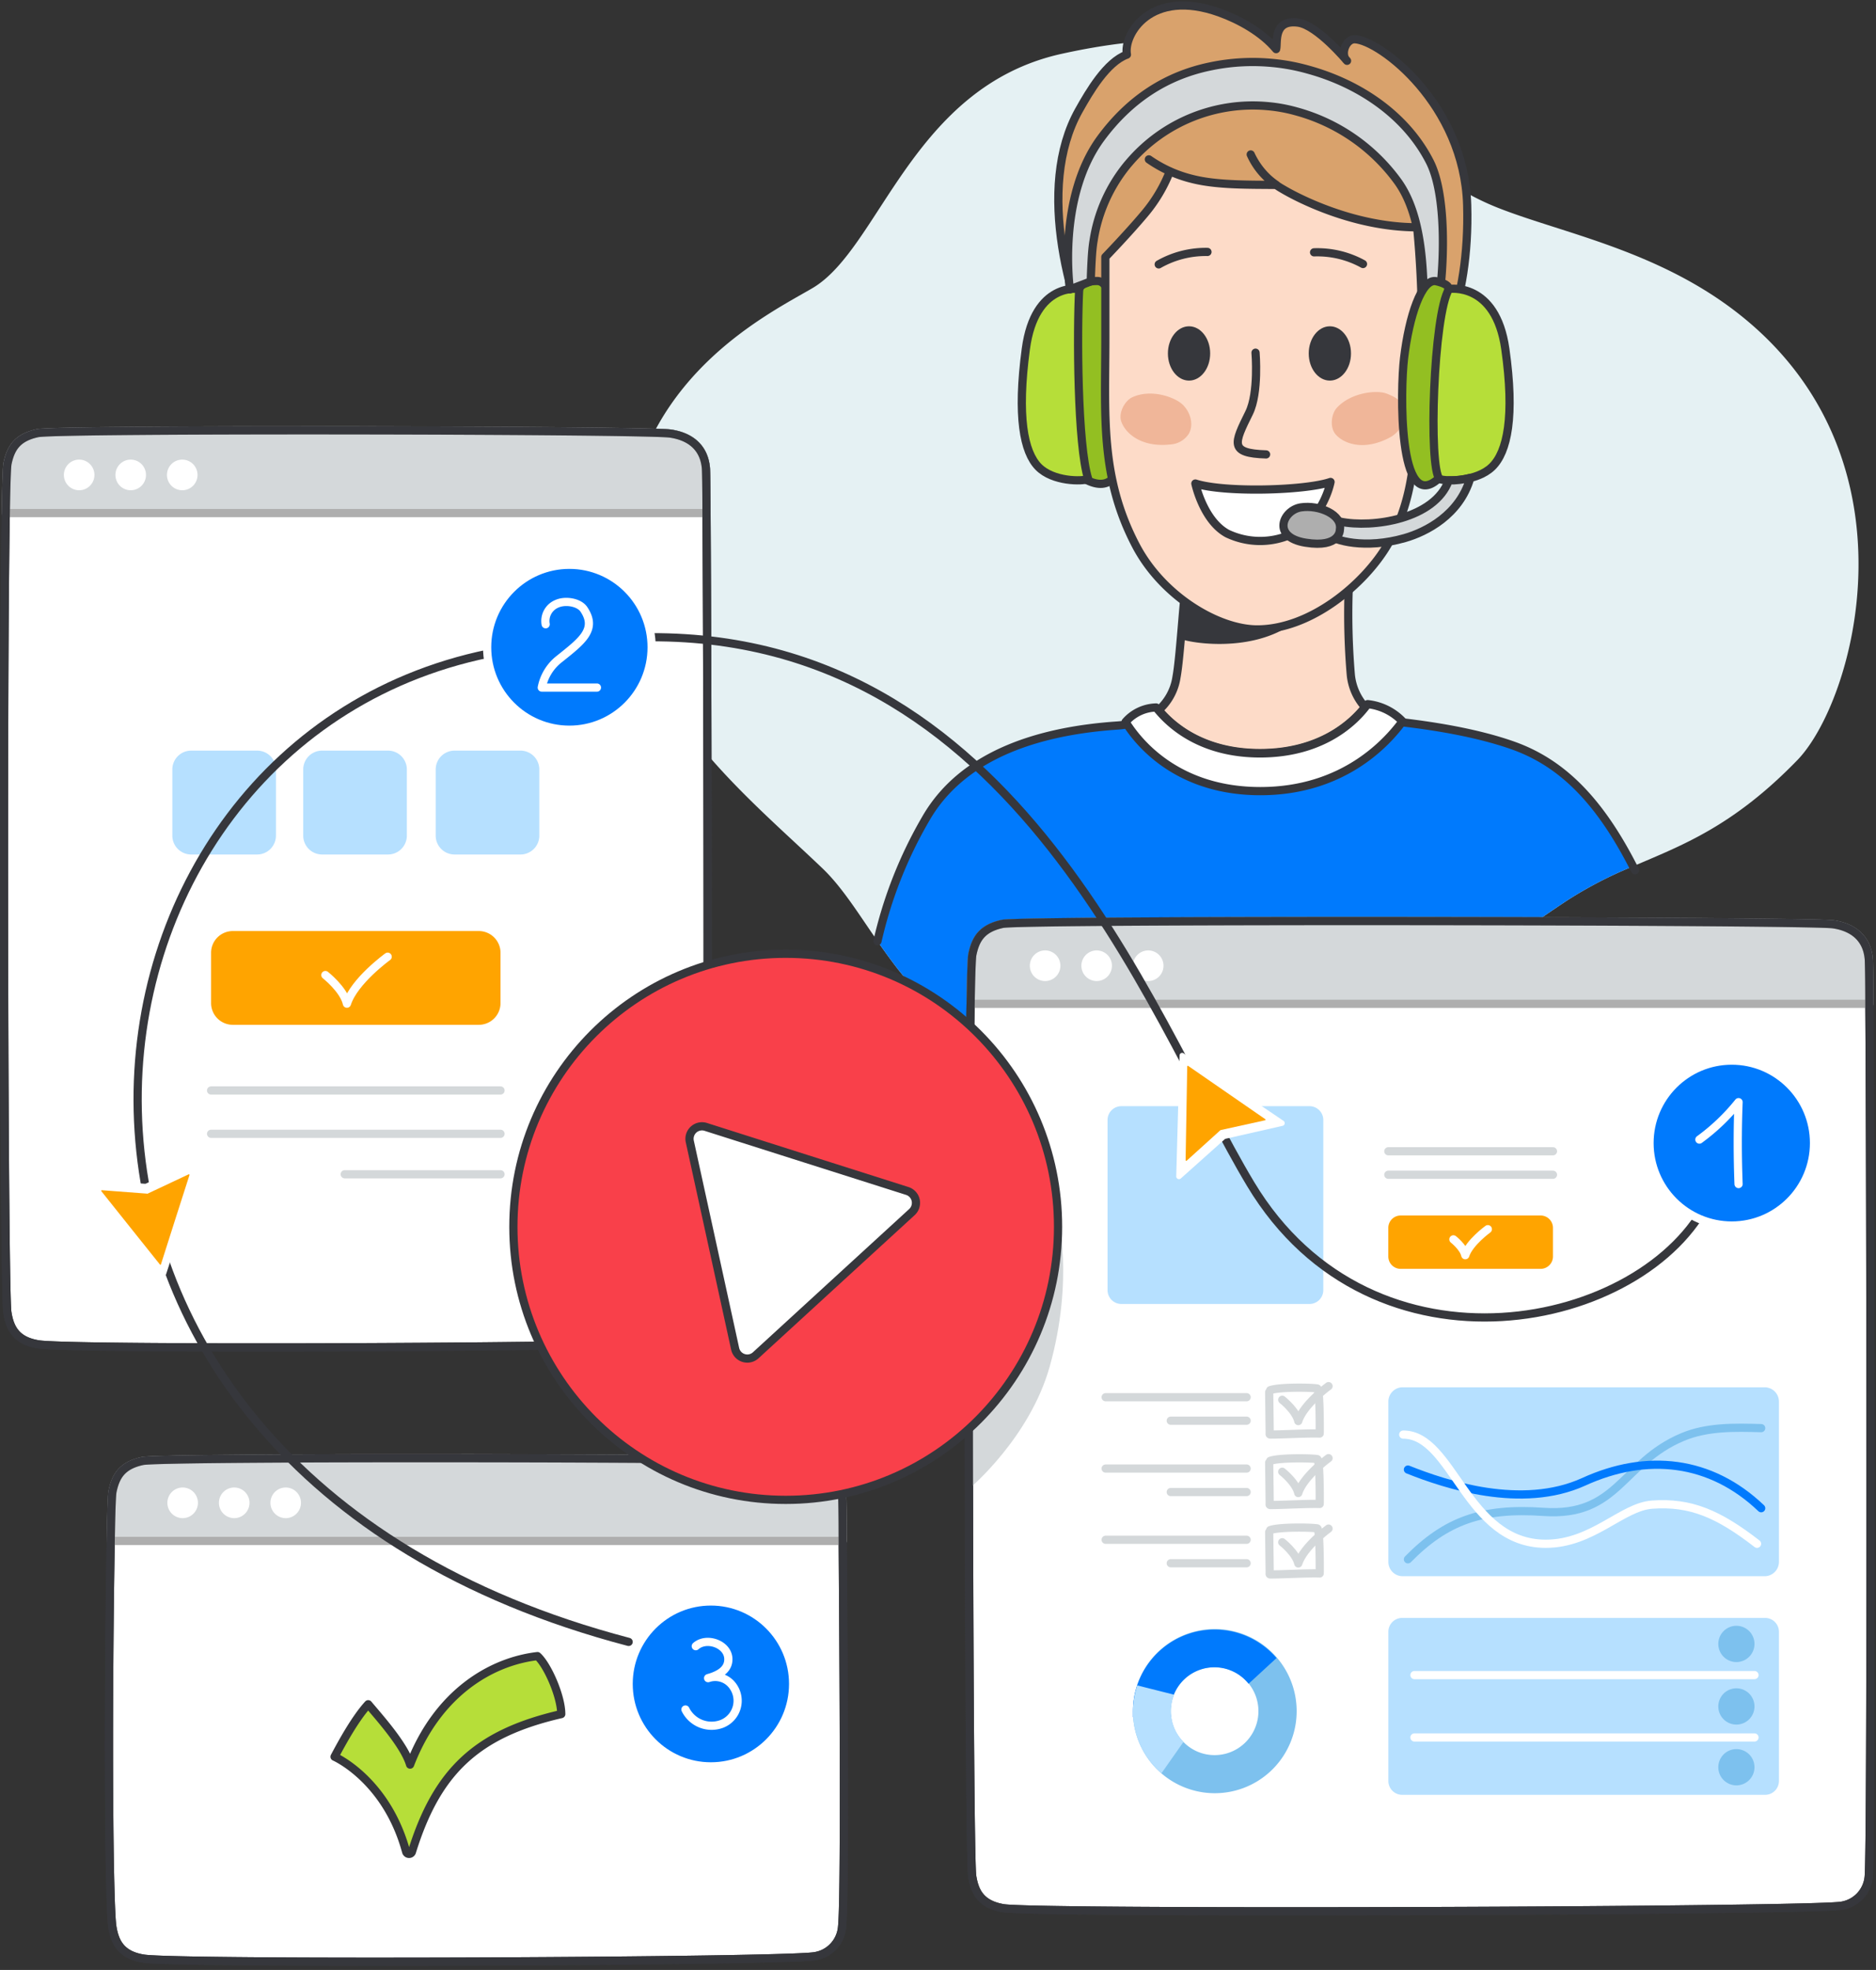 <svg width="343" height="360" fill="none" xmlns="http://www.w3.org/2000/svg"><rect width="100%" height="100%" fill="#333333" stroke="none"/><g clip-path="url(#a)"><path d="M150.409 158.722c3.594 3.445 6.527 8.224 10.025 13.264 8.572 12.419 20.494 26.398 53.71 25.796 33.016-.601 46.731-16.299 72.507-33.304a73.583 73.583 0 0 1 11.896-6.148c8.989-3.863 18.274-7.273 30.049-19.395 10.442-10.726 22.782-54.61-10.104-81.103-14.915-12.025-32.798-15.174-44.66-19.874-26.158-10.351-29.343-39.243-79.755-28.116-27.369 6.061-33.182 35.546-45.513 42.802-7.693 4.526-30.301 15.392-33.939 42.13-4.098 30.339 19.781 48.635 35.784 63.948Z" fill="#E5F1F3"/><path d="M247.941 33.676a15.54 15.54 0 0 0-8.476-7.396c-5.952-2.023-7.492.872-7.492.872" fill="#D9A26C"/><path d="M247.941 33.676a15.54 15.54 0 0 0-8.476-7.396c-5.952-2.023-7.492.872-7.492.872" stroke="#36373C" stroke-width="1.5" stroke-linecap="round" stroke-linejoin="round"/><path d="M259.255 69.727c3.324-2.765 9.529-13.875 8.998-32.267-.531-18.392-15.96-30.095-20.528-30.287-1.697-.07-2.733 2.835-1.436 3.942 0 0-5.404-6.488-8.929-6.977-4.647-.619-3.733 3.68-4.038 4.84-2.532-3.043-6.665-5.363-10.355-6.688-12.644-4.535-17.613 4.064-16.926 7.691-3.698 1.352-6.831 6.707-8.789 10.195-7.971 14.24-1.741 36.043 4.812 48.714l57.191.837Z" fill="#D9A26C" stroke="#36373C" stroke-width="1.5" stroke-linecap="round" stroke-linejoin="round"/><path d="M197.313 52.809s.435-1.492 3.298-1.457c2.724 0 3.029 6.47 3.934 14.075.696 5.808 3.924 27.619-6.214 22.116-8.58-4.666-1.018-34.735-1.018-34.735Z" fill="#93BF22" stroke="#36373C" stroke-width="1.5" stroke-linecap="round" stroke-linejoin="round"/><path d="M197.313 52.809s-8.101-1.378-9.755 10.962c-1.653 12.34-.365 18.836 2.306 21.557 2.672 2.721 8.032 2.669 9.103 2.215-1.976-6.226-2.071-26.79-1.654-34.734Z" fill="#B6DE39" stroke="#36373C" stroke-width="1.5" stroke-linecap="round" stroke-linejoin="round"/><path d="M211.847 129.769c2.681 3.209 8.363 7.849 18.527 7.849 11.009 0 16.83-5.39 19.206-8.398a10.288 10.288 0 0 1-2.611-5.983 131.99 131.99 0 0 1-.365-16.046c0-5.947-29.588-5.947-29.588 0-.409-2.119-1.131 12.445-1.914 16.569a10.026 10.026 0 0 1-3.255 6.009Z" fill="#FDDBC8" stroke="#36373C" stroke-width="1.5" stroke-linecap="round" stroke-linejoin="round"/><path d="M160.434 171.986c8.572 12.418 20.494 26.397 53.71 25.796 33.016-.602 46.731-16.299 72.507-33.305a73.744 73.744 0 0 1 11.896-6.148c-6.405-12.436-13.323-19.037-22.078-22.089-6.84-2.381-14.863-3.567-20.224-4.195l-1-.131a8.892 8.892 0 0 1-5.665-2.616 22.482 22.482 0 0 1-7.891 6.211 22.438 22.438 0 0 1-9.801 2.152c-11.783 0-20.015-7.849-20.015-7.849a12.177 12.177 0 0 1-5.778 2.617c-.616.113-1.238.189-1.863.226-13.192.872-27.847 4.771-34.913 16.971-3.046 5.162-6.257 14.049-8.885 22.36Z" fill="#007AFD"/><path d="M160.433 171.995a79.471 79.471 0 0 1 8.859-22.43c7.049-12.209 21.755-16.063 34.913-16.97a15.12 15.12 0 0 0 1.862-.227 12.174 12.174 0 0 0 5.779-2.616s5.282 8.79 19.632 8.79c13.349 0 18.101-9.305 18.101-9.305a8.91 8.91 0 0 0 5.673 2.617l.992.13c5.361.628 13.384 1.806 20.224 4.195 8.938 3.122 15.96 9.915 22.47 22.857" stroke="#36373C" stroke-width="1.5" stroke-linecap="round" stroke-linejoin="round"/><path d="M213.899 31.295a27.576 27.576 0 0 1-4.594 7.736c-2.916 3.488-7.206 7.935-7.206 7.935v14.826c0 14.101-1.009 25.29 5.552 37.847 4.943 9.462 15.203 15.384 22.208 15.384 9.764 0 19.606-8.233 23.862-15.514 4.255-7.282 4.664-13.927 5.456-22.325a191.334 191.334 0 0 0-.07-35.65c-11.696 0-22.086-5.477-24.583-6.977a13.94 13.94 0 0 1-5.848-6.331 13.275 13.275 0 0 0 4.69 5.572c-4.708-.06-10.73.079-15.298-1.073a23.605 23.605 0 0 1-8.015-3.601" fill="#FDDBC8"/><path d="M213.899 31.295a27.576 27.576 0 0 1-4.594 7.736c-2.916 3.488-7.206 7.935-7.206 7.935v14.826c0 14.101-1.009 25.29 5.552 37.847 4.943 9.462 15.203 15.384 22.208 15.384 9.764 0 19.606-8.233 23.862-15.514 4.255-7.282 4.664-13.927 5.456-22.325a191.334 191.334 0 0 0-.07-35.65v0c-11.696 0-22.086-5.477-24.583-6.977a13.94 13.94 0 0 1-5.848-6.331 13.275 13.275 0 0 0 4.69 5.572c-4.708-.06-10.73.079-15.298-1.073a23.605 23.605 0 0 1-8.015-3.601" stroke="#36373C" stroke-width="1.5" stroke-linecap="round" stroke-linejoin="round"/><path d="M249.205 48.248a17.314 17.314 0 0 0-8.946-2.136M220.766 46.042a17.374 17.374 0 0 0-8.911 2.276" stroke="#36373C" stroke-width="1.5" stroke-linecap="round" stroke-linejoin="round"/><path d="M243.27 88.075c-4.604 1.587-19.363 1.997-24.715.288 0 0 1.427 6.741 5.831 9.14a13.962 13.962 0 0 0 11.374.287c6.222-2.677 7.51-9.715 7.51-9.715Z" fill="#fff" stroke="#36373C" stroke-width="1.5" stroke-linecap="round" stroke-linejoin="round"/><path d="M216.197 73.914c1.41 1.316 2.132 3.636 1.166 5.345a4.297 4.297 0 0 1-3.359 1.962c-5.3.594-8.232-2.005-8.989-4.168-.575-1.622.652-3.837 2.027-4.465 3.481-1.578 7.745 0 9.155 1.326ZM253.565 71.942c1.793.715 3.481 1.543 3.211 4.36a5.229 5.229 0 0 1-2.689 3.663c-4.716 2.494-8.397 1.142-9.886-.585-1.131-1.308-.791-3.81.262-4.9 2.61-2.791 7.309-3.253 9.102-2.538Z" fill="#F0B699"/><path d="M243.146 69.553c-2.134 0-3.864-2.221-3.864-4.962 0-2.74 1.73-4.962 3.864-4.962s3.864 2.221 3.864 4.962c0 2.74-1.73 4.962-3.864 4.962ZM217.398 69.553c-2.134 0-3.864-2.221-3.864-4.962 0-2.74 1.73-4.962 3.864-4.962s3.864 2.221 3.864 4.962c0 2.74-1.73 4.962-3.864 4.962Z" fill="#36373C"/><path d="M229.556 64.451s.627 7.343-1.174 10.997c-2.759 5.59-3.673 7.386 3.106 7.596" stroke="#36373C" stroke-width="1.5" stroke-linecap="round" stroke-linejoin="round"/><path d="M195.616 52.887s-2.41-16.613 5.63-27.583c5.222-7.09 11.931-11.538 20.216-13.203 3.625-.745 7.34-.95 11.025-.61 2.27.203 4.516.618 6.71 1.238 9.52 2.616 17.987 8.459 22.243 16.865 4.734 9.358 1.201 34.77-.427 30.043a41.285 41.285 0 0 1-.731-4.936c0-11.389-1.94-17.677-4.681-21.496a33.94 33.94 0 0 0-18.545-12.837 28.383 28.383 0 0 0-5.282-.968c-4.7-.433-9.435.263-13.814 2.03a29.705 29.705 0 0 0-11.362 8.13l-.383.444a28.66 28.66 0 0 0-6.265 13.953c-.113.61-.174 1.213-.235 1.832-.192 2.119-.287 5.642-.287 5.642l-3.812 1.456Z" fill="#D4D8DA" stroke="#36373C" stroke-width="1.5" stroke-linecap="round" stroke-linejoin="round"/><path d="M264.808 52.81s.444-.803-2.21-1.414c-2.655-.61-4.978 6.428-5.883 14.032-.696 5.808-1.088 28.604 6.213 22.116 7.301-6.489 1.88-34.735 1.88-34.735Z" fill="#93BF22" stroke="#36373C" stroke-width="1.5" stroke-linecap="round" stroke-linejoin="round"/><path d="M264.94 52.809s8.537-1.378 10.286 10.962c1.749 12.34.383 18.836-2.437 21.557-2.819 2.721-8.458 2.669-9.572 2.215-2.08-1.962-1.149-30.182 1.723-34.734Z" fill="#B6DE39" stroke="#36373C" stroke-width="1.5" stroke-linecap="round" stroke-linejoin="round"/><path d="M205.798 131.923c.079.139.166.288.27.445 2.358 3.627 9.459 12.209 24.366 12.209 15.351 0 23.235-9.087 25.811-12.497l.183-.253a10.31 10.31 0 0 0-6.379-3.148c-.131.192-.296.392-.47.61-2.376 3.009-8.197 8.398-19.206 8.398-10.164 0-15.846-4.674-18.527-7.848a10.783 10.783 0 0 1-.461-.55 7.675 7.675 0 0 0-5.587 2.634Z" fill="#fff" stroke="#36373C" stroke-width="1.5" stroke-linecap="round" stroke-linejoin="round"/><path d="M235.758 114.36c-7.832 5.067-18.832 2.983-19.824 2.398l.548-6.287a23.36 23.36 0 0 0 8.598 3.776c3.521.706 7.143.745 10.678.113Z" fill="#36373C"/><path d="M245.01 95.322c5.987 1.247 17.326-.488 19.876-7.526 1.329.02 2.655-.14 3.942-.47-1.932 6.758-8.084 9.889-11.983 11.005-7.231 2.067-12.862.532-14.35-.794.052-2.25 2.515-2.215 2.515-2.215Z" fill="#D4D8DA" stroke="#36373C" stroke-width="1.5" stroke-linecap="round" stroke-linejoin="round"/><path d="M244.977 96.814s.078 3.374-6.257 2.363c-6.335-1.012-4.151-5.948-.87-6.454 3.28-.505 7.649 1.3 7.127 4.09Z" fill="#AEAEAE" stroke="#36373C" stroke-width="1.5" stroke-linecap="round" stroke-linejoin="round"/><path d="M177.75 342.842c.453 2.939 1.645 5.189 5.691 5.878 6.135 1.029 149.2.523 153.359-.471a5.873 5.873 0 0 0 3.331-1.812 5.89 5.89 0 0 0 1.534-3.473c.496-4.36.357-126.398.122-159.528 0-4.805-.07-7.744-.105-8.171-.33-3.924-3.011-5.852-6.509-6.357-4.664-.663-148.181-.873-151.888-.07-3.708.802-4.891 2.712-5.491 5.537-.14.602-.244 3.855-.331 9.061-.583 34.63-.305 155.578.287 159.406Z" fill="#fff" stroke="#36373C" stroke-width="1.5" stroke-linecap="round" stroke-linejoin="round"/><path d="M177.454 183.445h164.333c0-4.805-.07-7.744-.104-8.171-.331-3.925-3.011-5.852-6.51-6.358-4.664-.662-148.181-.872-151.888-.069-3.707.802-4.891 2.712-5.491 5.537-.139.602-.244 3.855-.34 9.061Z" fill="#D4D8DA" stroke="#AEAEAE" stroke-width="1.5" stroke-linecap="round" stroke-linejoin="round"/><path d="M209.935 179.285a2.796 2.796 0 0 1-2.793-2.799 2.796 2.796 0 0 1 2.793-2.799 2.796 2.796 0 0 1 2.794 2.799 2.796 2.796 0 0 1-2.794 2.799ZM200.509 179.285a2.796 2.796 0 0 1-2.793-2.799 2.796 2.796 0 0 1 2.793-2.799 2.796 2.796 0 0 1 2.794 2.799 2.796 2.796 0 0 1-2.794 2.799ZM191.085 179.285a2.796 2.796 0 0 1-2.793-2.799 2.796 2.796 0 0 1 2.793-2.799 2.796 2.796 0 0 1 2.794 2.799 2.796 2.796 0 0 1-2.794 2.799Z" fill="#fff"/><path d="M1.34 239.798c.444 2.939 1.636 5.232 5.682 5.878 6.136 1.029 113.007.523 117.176-.471a5.872 5.872 0 0 0 3.325-1.814 5.893 5.893 0 0 0 1.531-3.471c.496-4.36.356-113.038.121-146.16 0-4.813-.069-7.752-.104-8.17-.331-3.933-3.011-5.852-6.509-6.358-4.665-.671-111.98-.872-115.687-.078-3.708.793-4.9 2.712-5.5 5.537-.13.602-.235 3.855-.322 9.07-.592 34.621-.305 142.2.287 146.037Z" fill="#fff" stroke="#36373C" stroke-width="1.5" stroke-linecap="round" stroke-linejoin="round"/><path d="M1.051 93.76h128.123c0-4.813-.07-7.752-.105-8.17-.33-3.933-3.011-5.852-6.509-6.358-4.664-.671-111.98-.872-115.687-.078-3.707.793-4.9 2.712-5.5 5.537-.13.602-.235 3.855-.322 9.07Z" fill="#D4D8DA" stroke="#AEAEAE" stroke-width="1.5" stroke-linecap="round" stroke-linejoin="round"/><path d="M33.322 89.593a2.796 2.796 0 0 1-2.794-2.8c0-1.546 1.251-2.799 2.794-2.799a2.796 2.796 0 0 1 2.793 2.8c0 1.546-1.25 2.799-2.793 2.799ZM23.898 89.593a2.796 2.796 0 0 1-2.793-2.8c0-1.546 1.25-2.799 2.793-2.799a2.796 2.796 0 0 1 2.793 2.8c0 1.546-1.25 2.799-2.793 2.799ZM14.472 89.593a2.796 2.796 0 0 1-2.793-2.8c0-1.546 1.25-2.799 2.793-2.799a2.796 2.796 0 0 1 2.794 2.8c0 1.546-1.251 2.799-2.794 2.799Z" fill="#fff"/><path d="M1.34 239.798c.444 2.939 1.636 5.232 5.682 5.878 6.136 1.029 113.007.523 117.176-.471a5.872 5.872 0 0 0 3.325-1.814 5.893 5.893 0 0 0 1.531-3.471c.496-4.36.356-113.038.121-146.16 0-4.813-.069-7.752-.104-8.17-.331-3.933-3.011-5.852-6.509-6.358-4.665-.671-111.98-.872-115.687-.078-3.708.793-4.9 2.712-5.5 5.537-.13.602-.235 3.855-.322 9.07-.592 34.621-.305 142.2.287 146.037Z" stroke="#36373C" stroke-width="1.5" stroke-linecap="round" stroke-linejoin="round"/><path d="M20.534 352.051c.453 2.939 1.645 5.233 5.692 5.878 6.091 1.038 118.724.532 122.883-.462a5.886 5.886 0 0 0 3.32-1.823 5.916 5.916 0 0 0 1.528-3.47c.496-4.361.365-37.456.121-70.577 0-4.814-.06-7.753-.104-8.171-.331-3.933-3.011-5.852-6.501-6.358-4.673-.663-117.706-.872-121.413-.078-3.707.793-4.89 2.712-5.49 5.537-.14.602-.245 3.864-.332 9.07-.574 34.621-.296 66.617.296 70.454Z" fill="#fff" stroke="#36373C" stroke-width="1.5" stroke-linecap="round" stroke-linejoin="round"/><path d="M20.25 281.597h133.84c0-4.814-.061-7.753-.105-8.171-.33-3.933-3.011-5.852-6.5-6.358-4.673-.663-117.706-.872-121.413-.078-3.708.793-4.891 2.712-5.491 5.537-.14.602-.244 3.864-.331 9.07Z" fill="#D4D8DA" stroke="#AEAEAE" stroke-width="1.5" stroke-linecap="round" stroke-linejoin="round"/><path d="M52.236 277.437a2.797 2.797 0 0 1-2.793-2.8 2.796 2.796 0 0 1 2.793-2.799 2.796 2.796 0 0 1 2.793 2.799c0 1.546-1.25 2.8-2.793 2.8ZM42.822 277.437a2.797 2.797 0 0 1-2.794-2.8 2.796 2.796 0 0 1 2.794-2.799 2.796 2.796 0 0 1 2.793 2.799c0 1.546-1.25 2.8-2.793 2.8ZM33.396 277.437a2.797 2.797 0 0 1-2.793-2.8 2.796 2.796 0 0 1 2.793-2.799 2.796 2.796 0 0 1 2.794 2.799c0 1.546-1.251 2.8-2.794 2.8Z" fill="#fff"/><path d="M20.534 352.051c.453 2.939 1.645 5.233 5.692 5.878 6.091 1.038 118.724.532 122.883-.462a5.886 5.886 0 0 0 3.32-1.823 5.916 5.916 0 0 0 1.528-3.47c.496-4.361.365-37.456.121-70.577 0-4.814-.06-7.753-.104-8.171-.331-3.933-3.011-5.852-6.501-6.358-4.673-.663-117.706-.872-121.413-.078-3.707.793-4.89 2.712-5.49 5.537-.14.602-.245 3.864-.332 9.07-.574 34.621-.296 66.617.296 70.454Z" stroke="#36373C" stroke-width="1.5" stroke-linecap="round" stroke-linejoin="round"/><path d="M239.424 238.298h-34.4a2.526 2.526 0 0 1-2.524-2.529V204.68a2.526 2.526 0 0 1 2.524-2.529h34.4a2.526 2.526 0 0 1 2.523 2.529v31.089a2.526 2.526 0 0 1-2.523 2.529Z" fill="#B6E0FF"/><path d="M102.617 313.244c-15.481 3.558-22.739 10.465-27.316 25.22a.554.554 0 0 1-.859.21.558.558 0 0 1-.185-.279c-3.594-13.204-13.089-17.355-13.089-17.355 1.393-2.616 3.768-6.976 6.153-9.592 2.028 2.415 6.614 7.499 7.658 11.031 5.03-13.081 14.794-18.836 23.287-19.831 1.81 1.605 4.351 7.317 4.351 10.596Z" fill="#B6DE39" stroke="#36373C" stroke-width="1.5" stroke-linecap="round" stroke-linejoin="round"/><path d="M322.641 288.05h-66.189a2.614 2.614 0 0 1-2.61-2.616v-29.293a2.613 2.613 0 0 1 2.61-2.616h66.189a2.613 2.613 0 0 1 2.611 2.616v29.293a2.614 2.614 0 0 1-2.611 2.616ZM322.729 328h-66.364a2.526 2.526 0 0 1-2.523-2.529v-27.27a2.527 2.527 0 0 1 2.523-2.529h66.364a2.527 2.527 0 0 1 2.523 2.529v27.27a2.526 2.526 0 0 1-2.523 2.529Z" fill="#B6E0FF"/><path d="M207.503 309.39c.105-.471.244-.925.392-1.387a14.996 14.996 0 0 1 6.833-8.348 14.94 14.94 0 0 1 10.657-1.586 14.966 14.966 0 0 1 8.959 5.996 15.026 15.026 0 0 1-2.457 19.996 14.949 14.949 0 0 1-10.143 3.639 14.95 14.95 0 0 1-9.954-4.13 15.012 15.012 0 0 1-4.609-9.759v-1.09a15.03 15.03 0 0 1 .322-3.331Zm8.85 8.93a7.93 7.93 0 0 0 5.718 2.424 8 8 0 0 0 4.453-1.354 8.043 8.043 0 0 0 1.211-12.36 7.999 7.999 0 0 0-12.332 1.226 8.04 8.04 0 0 0-1.347 4.465c-.002.474.045.948.139 1.413a7.858 7.858 0 0 0 2.158 4.186Z" fill="#7DC1EE"/><path d="M207.138 312.721v1.09l7.014.323a6.987 6.987 0 0 1-.139-1.413 8.041 8.041 0 0 1 1.478-4.643 8.006 8.006 0 0 1 12.793-.372l5.109-4.7a14.92 14.92 0 0 0-21.168-1.486 14.982 14.982 0 0 0-4.313 6.483c-.147.462-.287.916-.391 1.387a14.996 14.996 0 0 0-.383 3.331Z" fill="#007AFD"/><path d="M207.138 312.721a14.952 14.952 0 0 0 5.222 11.337l4.029-5.738a7.94 7.94 0 0 1-2.298-5.599 8.063 8.063 0 0 1 .583-3.018l-6.744-1.7c-.148.462-.287.916-.391 1.387a15 15 0 0 0-.401 3.331Z" fill="#B6E0FF"/><path d="M317.474 303.738a3.31 3.31 0 0 1-3.306-3.314 3.31 3.31 0 0 1 3.306-3.314 3.31 3.31 0 0 1 3.307 3.314 3.31 3.31 0 0 1-3.307 3.314ZM317.474 315.163a3.31 3.31 0 0 1-3.306-3.314 3.31 3.31 0 0 1 3.306-3.314 3.31 3.31 0 0 1 3.307 3.314 3.31 3.31 0 0 1-3.307 3.314ZM317.474 326.272a3.31 3.31 0 0 1-3.306-3.314 3.31 3.31 0 0 1 3.306-3.313 3.31 3.31 0 0 1 3.307 3.313 3.31 3.31 0 0 1-3.307 3.314Z" fill="#7DC1EE"/><path d="M322.008 260.99c-4.865-.149-9.903-.253-14.385 1.63-11.104 4.666-11.809 14.616-25.402 13.674-11.226-.784-17.891 1.631-24.801 8.669" stroke="#7DC1EE" stroke-width="1.5" stroke-linecap="round" stroke-linejoin="round"/><path d="M322.008 275.623c-9.233-8.817-20.886-10.107-32.459-4.823-11.313 5.128-25.237.515-32.129-2.241" stroke="#007AFD" stroke-width="1.5" stroke-linecap="round" stroke-linejoin="round"/><path d="M321.252 282.12c-7.075-5.485-12.183-7.666-19.197-7.151-5.535.41-10.878 7.151-19.432 7.151-14.568 0-16.9-19.953-26.063-19.953M320.781 306.119h-62.168" stroke="#fff" stroke-width="1.5" stroke-linecap="round" stroke-linejoin="round"/><path d="M227.928 255.339h-25.776M227.928 259.629h-13.872M283.936 210.393h-30.101M283.936 214.683h-30.101M227.928 268.376h-25.776M227.928 272.667h-13.872M227.928 281.388h-25.776M227.928 285.678h-13.872" stroke="#D4D8DA" stroke-width="1.5" stroke-linecap="round" stroke-linejoin="round"/><path d="M320.781 317.518h-62.168" stroke="#fff" stroke-width="1.5" stroke-linecap="round" stroke-linejoin="round"/><path d="M193.406 222.139s3.002 11.633-1.488 27.618c-3.655 12.968-14.472 22.081-14.472 22.081l.444-29.118 15.516-20.581Z" fill="#D4D8DA"/><path d="M177.75 342.842c.453 2.939 1.645 5.189 5.691 5.878 6.135 1.029 149.2.523 153.359-.471a5.873 5.873 0 0 0 3.331-1.812 5.89 5.89 0 0 0 1.534-3.473c.496-4.36.357-126.398.122-159.528 0-4.805-.07-7.744-.105-8.171-.33-3.924-3.011-5.852-6.509-6.357-4.664-.663-148.181-.873-151.888-.07-3.708.802-4.891 2.712-5.491 5.537-.14.602-.244 3.855-.331 9.061-.583 34.63-.305 155.578.287 159.406Z" stroke="#36373C" stroke-width="1.5" stroke-linecap="round" stroke-linejoin="round"/><path d="M143.657 274.097c27.501 0 49.794-22.341 49.794-49.9 0-27.559-22.293-49.9-49.794-49.9-27.5 0-49.794 22.341-49.794 49.9 0 27.559 22.294 49.9 49.794 49.9Z" fill="#F9404A" stroke="#36373C" stroke-width="1.5" stroke-linecap="round" stroke-linejoin="round"/><path d="m130.258 227.502-4.151-18.958a2.284 2.284 0 0 1 2.897-2.617l18.432 5.861 18.422 5.851a2.283 2.283 0 0 1 1.508 2.87c-.12.385-.34.731-.637 1.002l-14.281 13.081-14.271 13.081a2.277 2.277 0 0 1-3.768-1.194l-4.151-18.977Z" fill="#fff" stroke="#36373C" stroke-width="1.5" stroke-linecap="round" stroke-linejoin="round"/><path d="M83.107 137.173h12.052a3.45 3.45 0 0 1 3.447 3.453v12.078a3.45 3.45 0 0 1-3.447 3.454H83.107a3.45 3.45 0 0 1-3.446-3.454v-12.078a3.45 3.45 0 0 1 3.446-3.453ZM58.886 137.173H70.94a3.45 3.45 0 0 1 3.446 3.453v12.078a3.45 3.45 0 0 1-3.446 3.454H58.886a3.45 3.45 0 0 1-3.446-3.454v-12.078a3.45 3.45 0 0 1 3.446-3.453ZM34.955 137.173h12.052a3.45 3.45 0 0 1 3.446 3.453v12.078a3.45 3.45 0 0 1-3.446 3.454H34.955a3.45 3.45 0 0 1-3.447-3.454v-12.078a3.45 3.45 0 0 1 3.447-3.453Z" fill="#B6E0FF"/><path d="M91.512 207.2H38.594M91.512 199.282H38.594M91.512 214.596H63.029" stroke="#D4D8DA" stroke-width="1.5" stroke-linecap="round" stroke-linejoin="round"/><path d="M312.391 219.191c-11.54 23.817-61.377 34.404-83.733-2.808-18.814-31.316-43.92-104.788-116.375-99.677M91.372 119.051C7.169 134.184-8.773 267.588 114.938 300.055" stroke="#36373C" stroke-width="1.5" stroke-linecap="round" stroke-linejoin="round"/><path d="M104.103 133.354c8.305 0 15.038-6.747 15.038-15.07 0-8.322-6.733-15.069-15.038-15.069s-15.037 6.747-15.037 15.069c0 8.323 6.732 15.07 15.037 15.07Z" fill="#007AFD" stroke="#fff" stroke-width="1.5" stroke-linecap="round" stroke-linejoin="round"/><path d="M99.767 114.081a3.395 3.395 0 0 1 2.072-3.75c1.479-.663 4.011-.314 4.916 1.029 2.463 3.663-.356 5.765-4.481 9.061a8.72 8.72 0 0 0-3.22 5.232h10.086" stroke="#fff" stroke-width="1.5" stroke-linecap="round" stroke-linejoin="round"/><path d="M316.628 223.962c8.305 0 15.038-6.747 15.038-15.069 0-8.323-6.733-15.07-15.038-15.07-8.304 0-15.037 6.747-15.037 15.07 0 8.322 6.733 15.069 15.037 15.069Z" fill="#007AFD" stroke="#fff" stroke-width="1.5" stroke-linecap="round" stroke-linejoin="round"/><path d="M310.71 208.255a37.423 37.423 0 0 0 7.162-6.837c-.2 4.979-.191 9.976 0 14.965" stroke="#fff" stroke-width="1.5" stroke-linecap="round" stroke-linejoin="round"/><path d="M129.974 322.802c8.305 0 15.038-6.747 15.038-15.07 0-8.322-6.733-15.069-15.038-15.069s-15.037 6.747-15.037 15.069c0 8.323 6.732 15.07 15.037 15.07Z" fill="#007AFD" stroke="#fff" stroke-width="1.5" stroke-linecap="round" stroke-linejoin="round"/><path d="M127.214 300.835c1.967-1.745 5.83-.375 5.952 2.249.105 2.041-1.74 3.044-3.698 3.593a3.961 3.961 0 0 1 4.516 1.439 4.54 4.54 0 0 1-1.975 6.907 5.316 5.316 0 0 1-3.848-.011 5.334 5.334 0 0 1-2.836-2.605" stroke="#fff" stroke-width="1.5" stroke-linecap="round" stroke-linejoin="round"/><path d="m224.125 208.099 10.442-2.372a.504.504 0 0 0 .289-.661.508.508 0 0 0-.158-.211l-9.016-6.105-9.268-6.261a.48.48 0 0 0-.488-.031.48.48 0 0 0-.26.415l-.305 11.197-.304 10.892a.507.507 0 0 0 .554.526.512.512 0 0 0 .264-.107l8.015-7.16a.442.442 0 0 1 .235-.122Z" fill="#fff"/><path d="m223.211 206.511 8.119-1.788a.112.112 0 0 0 0-.2l-7.022-4.849-7.067-4.884a.12.12 0 0 0-.111-.006.117.117 0 0 0-.063.094l-.148 8.607-.148 8.538a.12.12 0 0 0 .02.061.12.12 0 0 0 .111.056.12.12 0 0 0 .061-.021l6.17-5.582s.061-.017.078-.026Z" fill="#FFA400"/><path d="m26.514 216.331-10.703-.75a.495.495 0 0 0-.514.568.5.5 0 0 0 .122.261l6.883 8.433 7.084 8.668a.478.478 0 0 0 .203.15.477.477 0 0 0 .478-.087.47.47 0 0 0 .137-.211l3.48-10.64 3.42-10.334a.507.507 0 0 0-.66-.636l-9.738 4.535a.423.423 0 0 1-.192.043Z" fill="#fff"/><path d="m26.905 218.136-8.284-.628a.113.113 0 0 0-.087.183l5.325 6.671 5.37 6.715c.01.017.024.03.04.039a.116.116 0 0 0 .11 0 .106.106 0 0 0 .041-.039l2.61-8.197 2.611-8.137a.113.113 0 0 0 .002-.062.12.12 0 0 0-.032-.054.115.115 0 0 0-.117-.023l-7.502 3.532a.069.069 0 0 1-.043.015.069.069 0 0 1-.044-.015Z" fill="#FFA400"/><path d="m232.052 254.414.096 7.526a.287.287 0 0 0 0 .174c.052.061.131.044.2.044 2.306 0 6.631-.262 8.937-.183M232.236 254.057c1.627-.611 7.666-.506 8.598-.314.522.105.461 7.962.461 7.962" stroke="#D4D8DA" stroke-width="1.5" stroke-linecap="round" stroke-linejoin="round"/><path d="M234.437 255.81s2.48 1.936 2.933 3.889c.992-3.096 5.534-6.384 5.534-6.384M232.052 267.286l.096 7.526a.3.3 0 0 0 0 .183c.052.061.131.044.2.044 2.306 0 6.631-.262 8.937-.192M232.236 266.972c1.627-.611 7.666-.506 8.598-.323.522.105.461 7.962.461 7.962" stroke="#D4D8DA" stroke-width="1.5" stroke-linecap="round" stroke-linejoin="round"/><path d="M234.437 268.96s2.48 1.936 2.933 3.889c.992-3.095 5.534-6.374 5.534-6.374M232.052 279.983l.096 7.526a.29.29 0 0 0 0 .175c.052.061.131.043.2.043 2.306 0 6.631-.261 8.937-.183M232.236 279.625c1.627-.61 7.666-.506 8.598-.314.522.105.461 7.962.461 7.962" stroke="#D4D8DA" stroke-width="1.5" stroke-linecap="round" stroke-linejoin="round"/><path d="M234.437 281.841s2.48 1.936 2.933 3.881c.992-3.096 5.534-6.375 5.534-6.375" stroke="#D4D8DA" stroke-width="1.5" stroke-linecap="round" stroke-linejoin="round"/><path d="M281.682 222.13h-25.594a2.257 2.257 0 0 0-2.254 2.259v5.232a2.257 2.257 0 0 0 2.254 2.259h25.594a2.257 2.257 0 0 0 2.253-2.259v-5.232a2.256 2.256 0 0 0-2.253-2.259ZM87.543 170.146H42.562a3.973 3.973 0 0 0-3.968 3.977v9.183a3.973 3.973 0 0 0 3.968 3.977h44.981a3.973 3.973 0 0 0 3.969-3.977v-9.183a3.973 3.973 0 0 0-3.969-3.977Z" fill="#FFA400"/><path d="M265.731 226.49s1.845 1.439 2.176 2.896c.748-2.311 4.124-4.753 4.124-4.753M59.488 178.187s3.342 2.616 3.942 5.232c1.34-4.168 7.45-8.581 7.45-8.581" stroke="#fff" stroke-width="1.5" stroke-linecap="round" stroke-linejoin="round"/></g><defs><clipPath id="a"><path fill="#fff" transform="matrix(-1 0 0 1 343 0)" d="M0 0h343v360H0z"/></clipPath></defs></svg>
